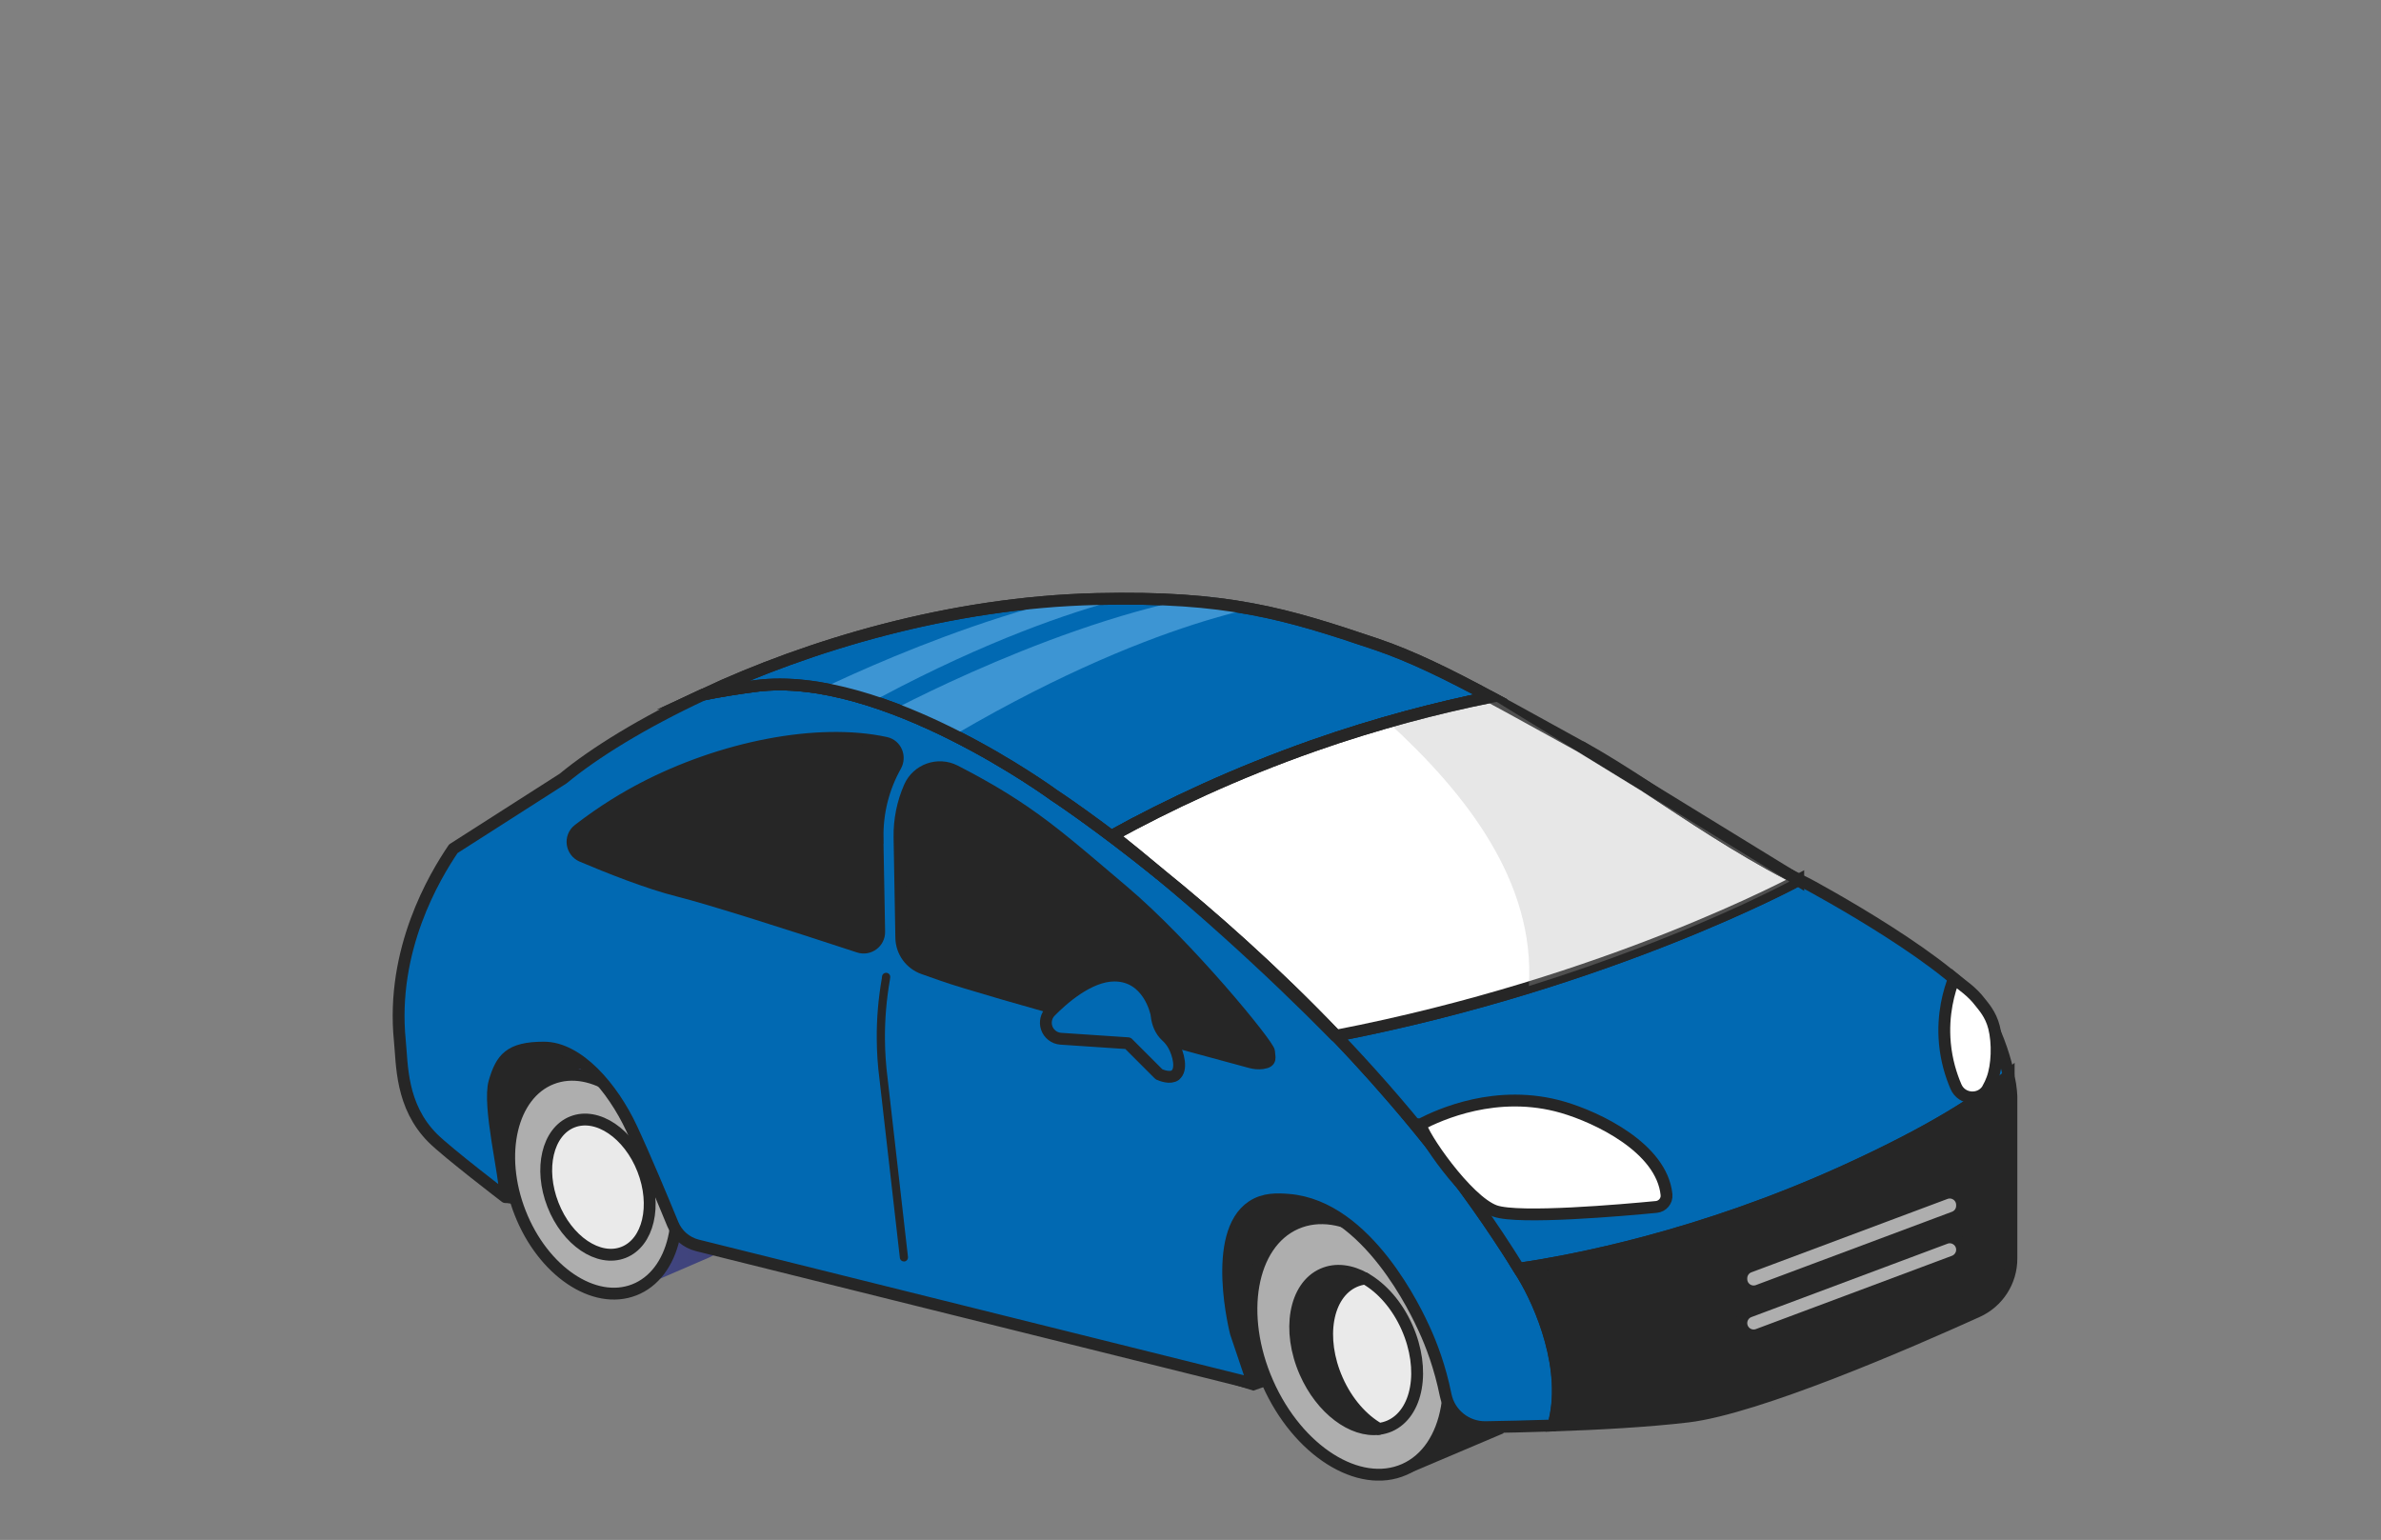 <svg width="402" height="260" viewBox="0 0 402 260" fill="none" xmlns="http://www.w3.org/2000/svg">
<rect x="0" y="0" width="402" height="260" fill="#808080" stroke="none"/>
<g clip-path="url(#clip0_791_3677)">
<path d="M81.109 196.3L85.639 202.13L128.35 207.99L211.6 233.74L253.83 218.97L226.22 190.57L85.74 161.33L72.769 176.4L81.109 196.3Z" fill="#262626" stroke="#262626" stroke-width="2" stroke-miterlimit="10"/>
<path d="M252.149 241.65C251.919 241.75 251.449 241.93 251.449 241.93L238.009 247.63L231.109 244.82L218.139 235.44V215.06L218.789 206.56L233.899 199.76C241.469 196.42 251.649 202.87 256.629 214.16C261.609 225.45 259.709 238.3 252.139 241.64L252.149 241.65Z" fill="#262626" stroke="#262626" stroke-width="2" stroke-miterlimit="10"/>
<path d="M119.759 212.3L107.589 217.56L92.649 206.8L91.029 192.15L93.089 182.13L103.609 178.53C103.909 178.4 104.219 178.31 104.519 178.22L104.589 178.2C110.809 176.46 118.419 181.61 122.159 190.41C126.179 199.85 126.199 209.33 119.759 212.3Z" fill="url(#paint0_linear_791_3677)"/>
<path d="M237.106 248.1C244.792 244.71 246.923 232.667 241.866 221.201C236.81 209.736 226.479 203.189 218.793 206.579C211.108 209.969 208.976 222.012 214.033 233.477C219.09 244.943 229.42 251.49 237.106 248.1Z" fill="#AEAEAE" stroke="#262626" stroke-width="2" stroke-miterlimit="10"/>
<path d="M232.829 241.25C228.379 241.83 223.109 237.95 220.369 231.73C217.249 224.65 218.569 217.22 223.319 215.12C225.529 214.14 228.089 214.5 230.509 215.87C229.889 215.95 229.289 216.1 228.709 216.36C223.959 218.46 222.639 225.89 225.769 232.97C227.439 236.76 230.049 239.67 232.829 241.25Z" fill="#262626" stroke="#262626" stroke-width="2" stroke-linecap="round" stroke-linejoin="round"/>
<path d="M234.629 240.76C234.049 241.01 233.449 241.17 232.829 241.25C230.049 239.67 227.439 236.76 225.769 232.97C222.639 225.89 223.959 218.46 228.709 216.36C229.289 216.11 229.889 215.95 230.509 215.87C233.289 217.45 235.899 220.36 237.569 224.15C240.699 231.23 239.379 238.66 234.629 240.76Z" fill="#EAEAEA" stroke="#262626" stroke-width="2" stroke-miterlimit="10"/>
<path d="M107.094 217.776C113.888 215.117 116.271 204.978 112.418 195.129C108.564 185.279 99.932 179.45 93.138 182.109C86.344 184.767 83.96 194.907 87.814 204.756C91.668 214.605 100.3 220.434 107.094 217.776Z" fill="#AEAEAE" stroke="#262626" stroke-width="2" stroke-miterlimit="10"/>
<path d="M105.269 211.455C109.466 209.812 110.938 203.549 108.558 197.465C106.177 191.38 100.845 187.779 96.648 189.421C92.451 191.064 90.979 197.327 93.36 203.411C95.74 209.496 101.072 213.097 105.269 211.455Z" fill="#EAEAEA" stroke="#262626" stroke-width="2" stroke-miterlimit="10"/>
<path d="M262.259 240.68C257.879 240.83 253.879 240.91 250.829 240.96C247.569 241.01 244.729 238.73 244.079 235.54C243.119 230.8 241.689 227.06 240.469 224.4C239.289 221.83 230.949 203.66 217.569 202.58C215.699 202.43 213.429 202.33 211.419 203.67C204.359 208.35 208.659 225.04 208.659 225.04L211.549 233.61L117.749 210.27C115.869 209.8 114.329 208.47 113.599 206.69C111.959 202.7 108.909 195.38 106.649 190.54C103.409 183.59 97.619 176.88 91.829 176.88C86.039 176.88 84.649 178.73 83.489 182.67C82.329 186.61 85.339 198.65 85.339 202.12C85.339 202.12 75.499 194.59 73.069 192.16C67.649 186.74 67.909 179.7 67.509 175.72C65.969 160.33 73.359 148 76.539 143.3C82.719 139.35 88.909 135.39 95.089 131.44C100.299 127.13 108.519 122.03 118.779 117.25C121.509 116.7 124.449 116.22 127.629 115.81C149.069 113.07 177.959 134.27 177.959 134.27C177.959 134.27 227.279 166.45 257.069 215.23C260.109 220.21 264.909 231.36 262.239 240.68H262.259Z" fill="#0169B2" stroke="#262626" stroke-width="2" stroke-linecap="round" stroke-linejoin="round"/>
<path d="M221.789 125.89C208.559 130.54 197.209 135.9 187.849 141.04C190.469 143.12 193.119 145.29 195.809 147.54C185.209 138.99 177.989 134.27 177.989 134.27C177.989 134.27 149.099 113.08 127.659 115.81C124.479 116.22 121.539 116.7 118.809 117.24C136.499 109 160.279 101.73 185.159 101.14C207.209 100.62 217.109 103.61 232.389 108.78C238.349 110.8 244.509 113.84 251.659 117.68C242.689 119.49 232.619 122.09 221.789 125.88V125.89Z" fill="#0169B2" stroke="#262626" stroke-width="2" stroke-miterlimit="10"/>
<path d="M278.13 132.95C274.37 130.65 270.62 128.34 266.85 126.03C270.51 128.04 274.24 130.41 278.13 132.95Z" fill="#0169B2" stroke="#262626" stroke-width="2" stroke-miterlimit="10"/>
<path d="M339.138 181.62C334.718 185.45 326.538 190.85 311.458 197.71C286.998 208.82 265.628 212.88 256.448 214.21C247.278 199.39 236.338 186.13 225.568 174.87C271.708 165.94 303.608 148.62 303.608 148.62C303.108 148.32 302.598 148 302.118 147.7C303.168 148.26 304.248 148.79 305.328 149.33C305.328 149.33 331.268 163.22 335.428 171.33C337.608 175.57 338.648 179.16 339.138 181.63V181.62Z" fill="#0169B2" stroke="#262626" stroke-width="2" stroke-miterlimit="10"/>
<path d="M339.599 185.2V212.51C339.599 216.36 337.359 219.84 333.859 221.43C322.409 226.62 296.799 237.75 284.959 239.17C278.179 239.97 269.679 240.43 262.269 240.68C264.939 231.36 260.139 220.21 257.089 215.23C256.879 214.89 256.669 214.55 256.449 214.2C265.629 212.87 286.999 208.82 311.459 197.7C326.539 190.84 334.719 185.44 339.139 181.61C339.599 183.88 339.599 185.19 339.599 185.19V185.2Z" fill="#262626" stroke="#262626" stroke-width="2" stroke-miterlimit="10"/>
<path d="M148.149 141.48L148.439 157.32C148.469 159.13 146.709 160.42 144.999 159.86C133.709 156.14 119.789 151.71 114.539 150.4C109.389 149.11 102.529 146.37 98.269 144.56C96.429 143.78 96.089 141.3 97.669 140.08C101.919 136.79 105.729 134.57 108.519 133.11C121.819 126.16 138.049 122.92 149.549 125.42C151.289 125.8 152.089 127.77 151.219 129.32C149.159 132.99 148.089 137.16 148.169 141.48H148.149Z" fill="#262626" stroke="#262626" stroke-width="2" stroke-miterlimit="10"/>
<path d="M213.18 179.5C212.48 179.6 211.77 179.53 211.09 179.34C204.88 177.66 166.51 167.29 158.99 164.6C158.16 164.3 157.14 163.95 155.95 163.53C153.72 162.76 152.21 160.69 152.17 158.33L151.87 141.41C151.82 138.42 152.41 135.52 153.58 132.86C154.87 129.93 158.38 128.69 161.24 130.15C162 130.54 162.81 130.96 163.64 131.41C164.9 132.1 168.58 134.05 172.86 136.97C178.05 140.51 182.33 144.27 189.57 150.4C200.53 159.66 214.27 176.49 214.27 177.57C214.27 178.47 214.81 179.26 213.2 179.5H213.18Z" fill="#262626" stroke="#262626" stroke-width="2" stroke-miterlimit="10"/>
<path d="M198.449 181.52C197.569 182.17 196.089 181.56 195.689 181.39L190.439 176.14L179.099 175.38C178.549 175.34 178.029 175.14 177.619 174.81C177.199 174.48 176.879 174.04 176.709 173.51C176.399 172.55 176.649 171.51 177.349 170.79C179.379 168.72 183.859 164.71 188.149 164.71C193.939 164.71 195.209 171.05 195.209 171.05C195.209 171.09 195.229 171.13 195.239 171.18C195.259 171.29 195.279 171.4 195.289 171.51C195.439 172.8 195.939 174.05 196.899 174.93C197.369 175.35 197.809 175.88 198.159 176.52C198.959 177.97 199.639 180.62 198.419 181.52H198.449Z" fill="#0169B2" stroke="#262626" stroke-width="2" stroke-linecap="round" stroke-linejoin="round"/>
<path d="M303.61 148.61C303.61 148.61 271.71 165.94 225.57 174.87C214.85 163.67 204.32 154.44 195.9 147.63C195.86 147.6 195.84 147.57 195.8 147.55C193.11 145.29 190.46 143.13 187.84 141.05C197.2 135.92 208.55 130.55 221.78 125.9C232.6 122.11 242.68 119.51 251.65 117.7C256.19 120.14 261.11 122.9 266.65 125.94C266.71 125.98 266.78 126.01 266.84 126.05C270.6 128.36 274.35 130.67 278.12 132.97C285.35 137.71 293.15 143.02 302.11 147.7C302.61 148.01 303.11 148.31 303.61 148.62V148.61Z" fill="white" stroke="#262626" stroke-width="2" stroke-miterlimit="10"/>
<path d="M225.568 174.86C225.568 174.86 225.508 174.86 225.468 174.88C219.868 169.21 213.808 163.38 207.248 157.48C203.418 154.03 199.628 150.74 195.898 147.62C204.318 154.43 214.848 163.66 225.568 174.86Z" fill="white" stroke="#262626" stroke-width="2" stroke-linecap="round" stroke-linejoin="round"/>
<path d="M302.109 147.68C293.149 143 285.359 137.69 278.119 132.95C286.109 137.87 294.109 142.77 302.109 147.68Z" fill="white" stroke="#262626" stroke-width="2" stroke-linecap="round" stroke-linejoin="round"/>
<g style="mix-blend-mode:multiply" opacity="0.3">
<path d="M251.37 117.69C246.02 118.74 240.26 120.07 234.18 121.77C247.65 134.04 259.21 148.95 258.13 166.49C285.18 158.04 302.12 148.84 302.12 148.84C285.21 138.46 268.29 128.07 251.38 117.69H251.37Z" fill="#AEAEAE"/>
</g>
<path d="M239.899 189.82C242.939 188.25 252.719 183.71 263.869 186.96C269.629 188.64 280.559 193.78 281.369 201.7V201.72C281.469 202.76 280.689 203.68 279.649 203.78C274.039 204.32 256.409 205.88 252.409 204.46C247.639 202.76 239.889 191.41 239.889 189.82H239.899Z" fill="white" stroke="#262626" stroke-width="2" stroke-miterlimit="10"/>
<path d="M335.679 183.71C334.489 185.92 331.239 185.78 330.239 183.47C329.399 181.52 328.639 179.06 328.369 176.17C327.909 171.17 329.119 167.24 329.899 165.22C331.149 166.24 332.929 167.36 334.349 169.25C334.799 169.85 336.099 171.2 336.669 173.46C337.349 176.15 337.219 179.9 336.359 182.19C336.159 182.74 335.919 183.24 335.669 183.71H335.679Z" fill="white" stroke="#262626" stroke-width="2" stroke-miterlimit="10"/>
<path d="M331.27 203.44V203.58C331.27 204.45 330.73 205.23 329.92 205.53L296.81 217.91C295.45 218.42 294 217.41 294 215.96V215.83C294 214.96 294.54 214.18 295.35 213.88L328.46 201.49C329.82 200.98 331.27 201.99 331.27 203.44Z" fill="#AEAEAE" stroke="#262626" stroke-width="2" stroke-miterlimit="10"/>
<path d="M331.27 211C331.27 211.87 330.73 212.65 329.92 212.96L296.81 225.34C295.45 225.85 294 224.84 294 223.39C294 222.52 294.54 221.74 295.35 221.44L328.46 209.05C329.82 208.54 331.27 209.55 331.27 211Z" fill="#AEAEAE" stroke="#262626" stroke-width="2" stroke-miterlimit="10"/>
<path d="M152.619 212.99C152.269 212.99 151.969 212.73 151.929 212.37L148.489 182.21C148.199 179.97 148.039 177.68 148.029 175.42C147.999 172.02 148.289 168.58 148.879 165.22L148.919 164.86C148.959 164.48 149.309 164.21 149.689 164.25C150.069 164.29 150.349 164.64 150.299 165.02L150.249 165.43C149.669 168.75 149.389 172.1 149.409 175.42C149.429 177.63 149.579 179.86 149.859 182.05L153.299 212.22C153.339 212.6 153.069 212.95 152.689 212.99C152.659 212.99 152.639 212.99 152.609 212.99H152.619Z" fill="#262626"/>
<mask id="mask0_791_3677" style="mask-type:luminance" maskUnits="userSpaceOnUse" x="118" y="101" width="134" height="47">
<path d="M221.789 125.89C208.559 130.54 197.209 135.9 187.849 141.04C190.469 143.12 193.119 145.29 195.809 147.54C185.209 138.99 177.989 134.27 177.989 134.27C177.989 134.27 149.099 113.08 127.659 115.81C124.479 116.22 121.539 116.7 118.809 117.24C136.499 109 160.279 101.73 185.159 101.14C207.209 100.62 217.109 103.61 232.389 108.78C238.349 110.8 244.509 113.84 251.659 117.68C242.689 119.49 232.619 122.09 221.789 125.88V125.89Z" fill="white"/>
</mask>
<g mask="url(#mask0_791_3677)">
<path d="M149.02 120.78C149.02 120.78 180.37 103.67 207.13 100L217.12 101.7C217.12 101.7 194.97 103.68 158.11 125.89L149.02 120.77V120.78Z" fill="#3D95D3"/>
<path d="M135.869 117.69C135.869 117.69 167.649 101.39 194.499 98.41L201.629 98.7C201.629 98.7 179.439 100.11 142.019 121.37L135.879 117.69H135.869Z" fill="#3D95D3"/>
</g>
<path d="M221.789 125.89C208.559 130.54 197.209 135.9 187.849 141.04C190.469 143.12 193.119 145.29 195.809 147.54C185.209 138.99 177.989 134.27 177.989 134.27C177.989 134.27 149.099 113.08 127.659 115.81C124.479 116.22 121.539 116.7 118.809 117.24C136.499 109 160.279 101.73 185.159 101.14C207.209 100.62 217.109 103.61 232.389 108.78C238.349 110.8 244.509 113.84 251.659 117.68C242.689 119.49 232.619 122.09 221.789 125.88V125.89Z" stroke="#262626" stroke-width="2" stroke-miterlimit="10"/>
</g>
<defs>
<linearGradient id="paint0_linear_791_3677" x1="91.029" y1="197.71" x2="124.929" y2="197.71" gradientUnits="userSpaceOnUse">
<stop stop-color="#444B8C"/>
<stop offset="1" stop-color="#3E4177"/>
</linearGradient>
<clipPath id="clip0_791_3677">
<rect width="323.81" height="238.98" fill="white" transform="translate(39 11)"/>
</clipPath>
</defs>
</svg>

